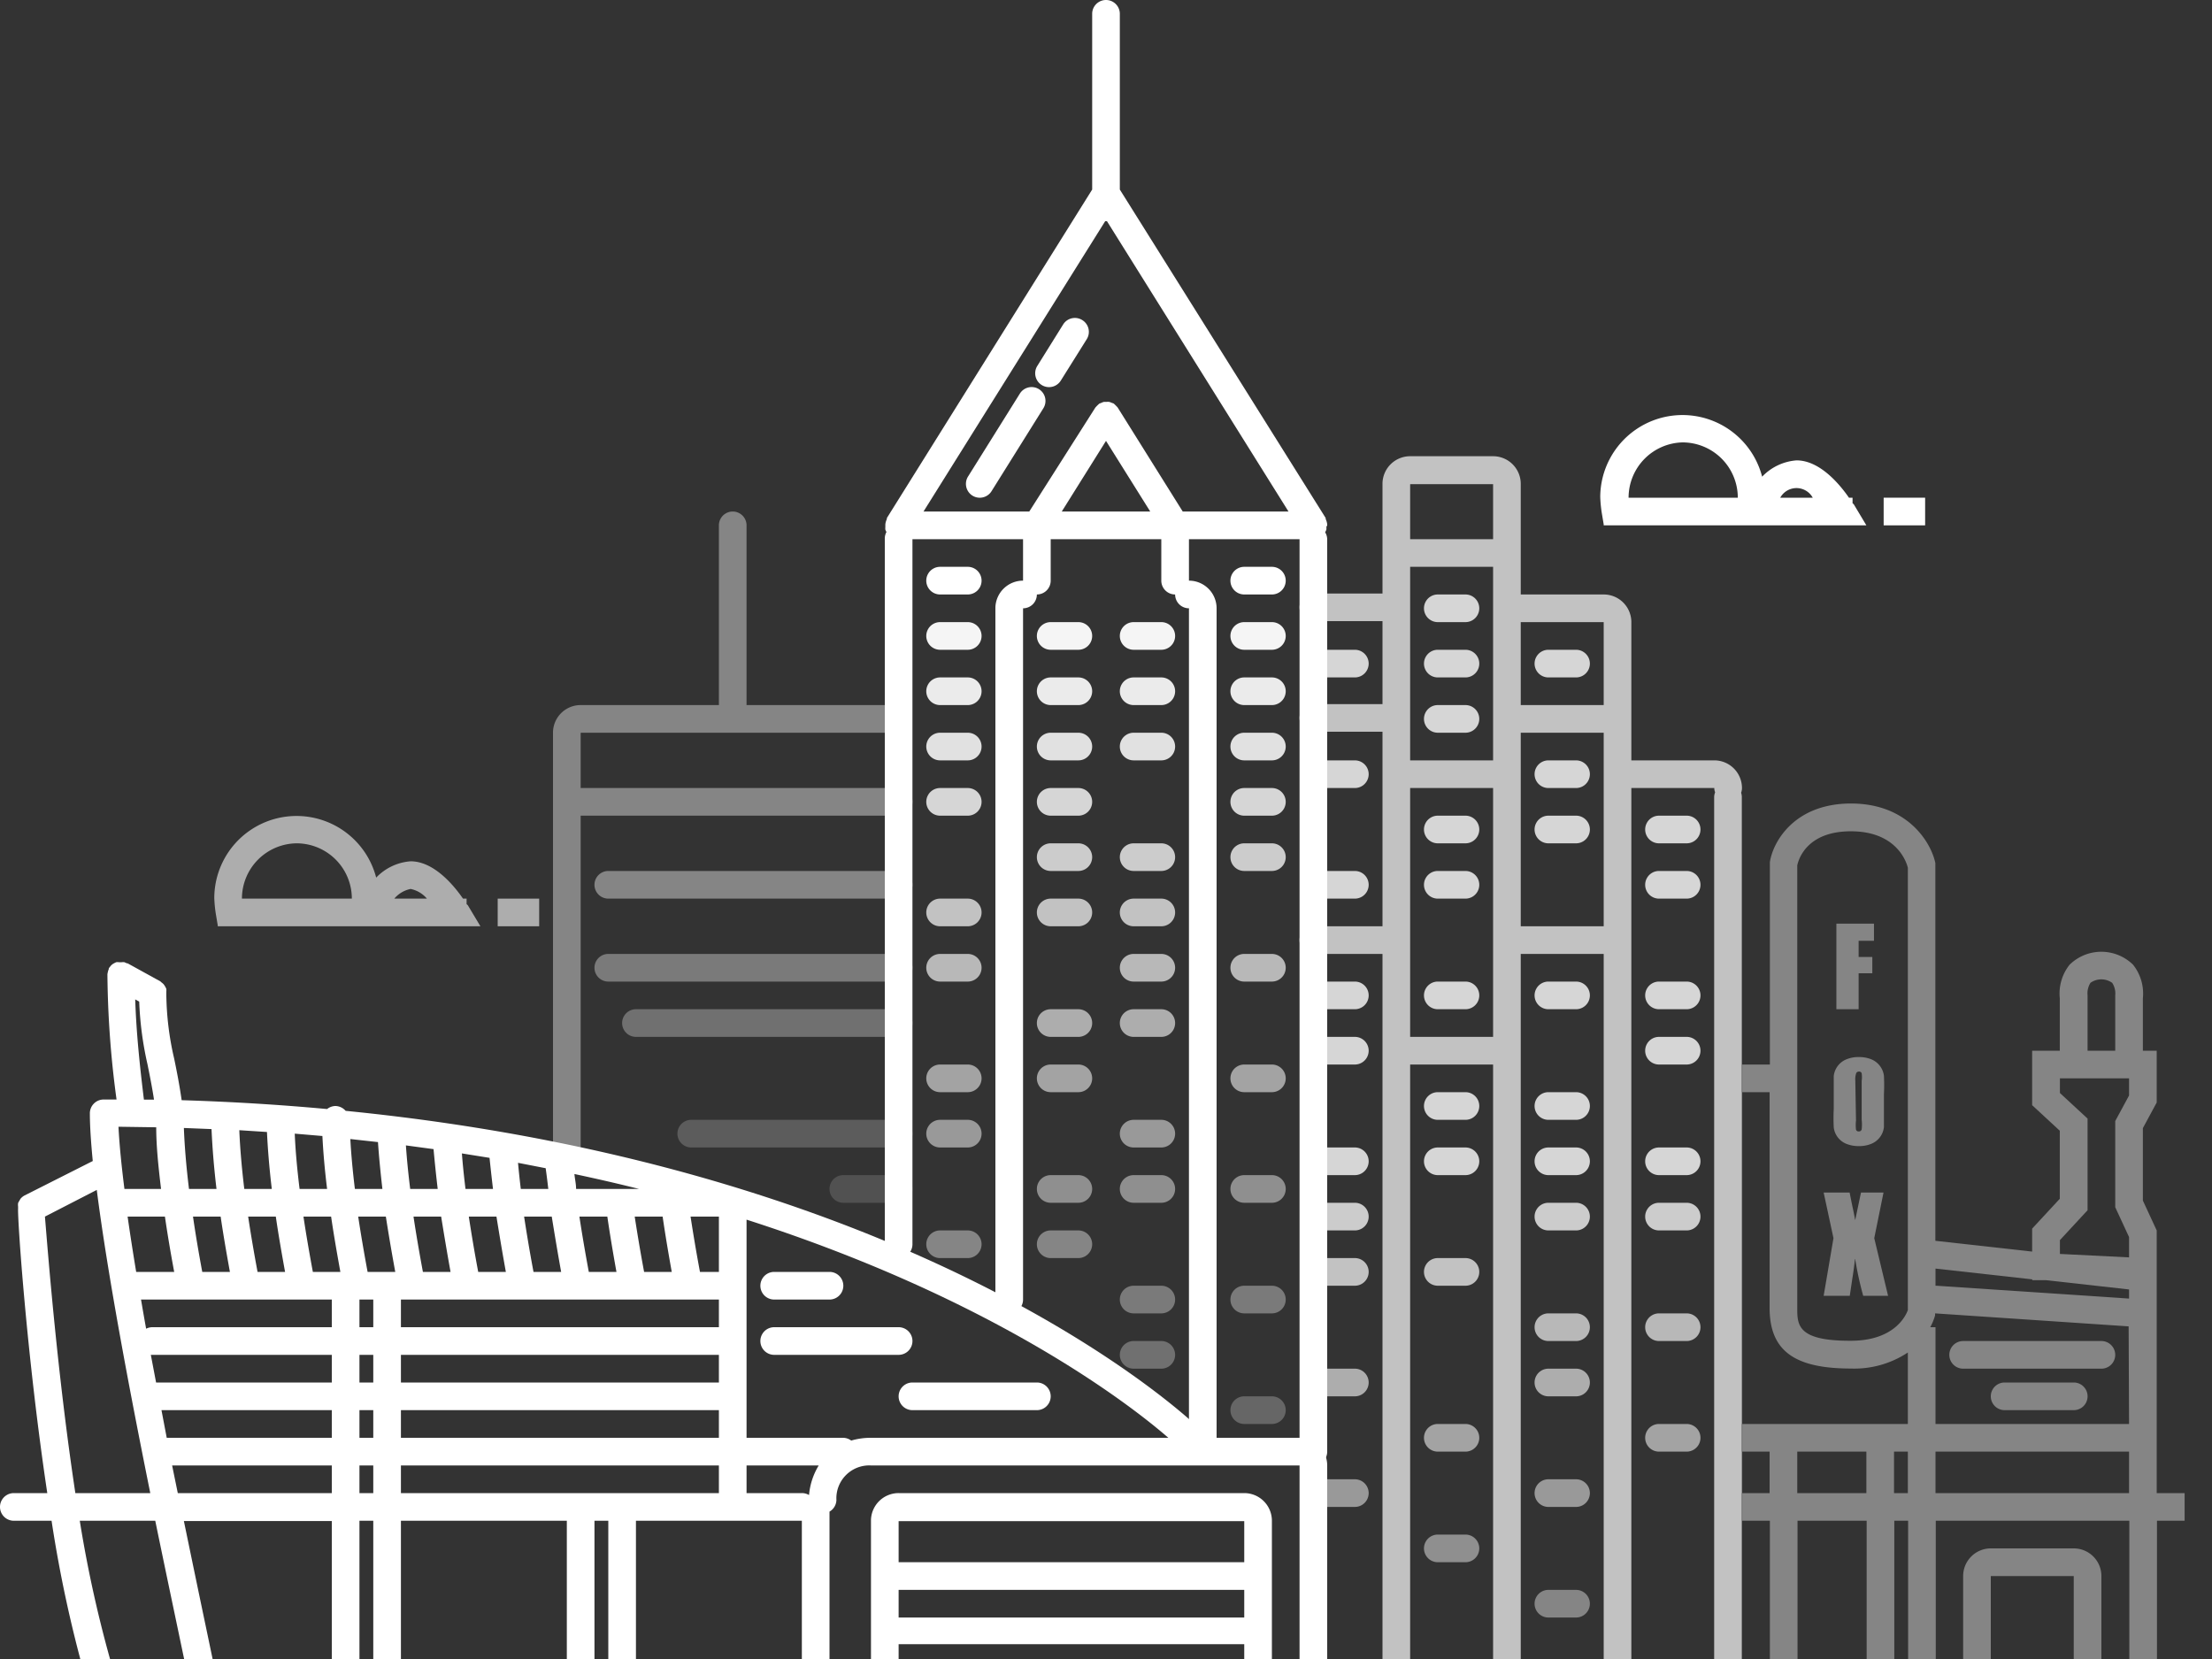 <svg id="atlanta" xmlns="http://www.w3.org/2000/svg" viewBox="0 0 160 120"><rect x="0" y="0" width="160" height="120" fill="#333333" stroke="none"/><defs><style>.cls-1,.cls-10,.cls-11,.cls-12,.cls-13,.cls-14,.cls-15,.cls-16,.cls-17,.cls-18,.cls-19,.cls-2,.cls-3,.cls-4,.cls-5,.cls-6,.cls-8,.cls-9{fill:#fff;}.cls-1,.cls-7{opacity:0.4;}.cls-2{opacity:0.35;}.cls-3{opacity:0.3;}.cls-4{opacity:0.2;}.cls-5{opacity:0.15;}.cls-8{opacity:0.8;}.cls-9{opacity:0.75;}.cls-10{opacity:0.65;}.cls-11{opacity:0.55;}.cls-12,.cls-20{opacity:0.6;}.cls-13{opacity:0.5;}.cls-14{opacity:0.7;}.cls-15{opacity:0.45;}.cls-16{opacity:0.95;}.cls-17{opacity:0.9;}.cls-18{opacity:0.85;}.cls-19{opacity:0.25;}</style></defs><title>Artboard 1</title><path class="cls-1" d="M65,65H44a1,1,0,0,1,0-2H65a1,1,0,0,1,0,2Z"/><path class="cls-2" d="M65,71H44a1,1,0,0,1,0-2H65a1,1,0,0,1,0,2Z"/><path class="cls-3" d="M65,75H46a1,1,0,0,1,0-2H65a1,1,0,0,1,0,2Z"/><path class="cls-4" d="M65,83H50a1,1,0,0,1,0-2H65a1,1,0,0,1,0,2Z"/><path class="cls-5" d="M65,87H61a1,1,0,0,1,0-2h4a1,1,0,0,1,0,2Z"/><path class="cls-1" d="M65,57H42V53.07A.12.12,0,0,0,42,53H64a1,1,0,0,0,0-2H54V38a1,1,0,0,0-2,0V51H42a2,2,0,0,0-2,1.93s0,0,0,0,0,0,0,0V83a1,1,0,0,0,2,0V59H65a1,1,0,0,0,0-2Z"/><path class="cls-6" d="M96,106s0,0,0,0A2,2,0,0,0,94,104H87a1,1,0,0,0-.29-.71C86.5,103.08,67.49,84.57,25,80.35a1,1,0,0,0-.75-.35h0a1,1,0,0,0-.59.22c-3.37-.31-6.87-.53-10.52-.64-.17-1.17-.36-2.13-.54-3a21.27,21.27,0,0,1-.57-4.73.94.94,0,0,0,0-.12,1,1,0,0,0,0-.2,1.42,1.42,0,0,0-.19-.33,1,1,0,0,0-.16-.14.93.93,0,0,0-.09-.08L9.23,69.68l-.05,0L9,69.6a1,1,0,0,0-.2,0H8.73l-.12,0a1,1,0,0,0-.21,0l-.16.08a1,1,0,0,0-.16.11,1,1,0,0,0-.13.15.94.94,0,0,0-.08.1s0,0,0,.05a1.66,1.66,0,0,0-.1.38s0,0,0,.06a70.79,70.79,0,0,0,.66,9H7.5a1,1,0,0,0-1,1c0,.93.08,2.11.21,3.45L1.76,86.48h0l0,0a1,1,0,0,0-.26.21,1,1,0,0,0-.09.15,1,1,0,0,0-.1.18,1,1,0,0,0,0,.27,1,1,0,0,0,0,.12C1.25,88,1.92,98,3.42,108H1a1,1,0,0,0,0,2H3.73a93.65,93.65,0,0,0,2.43,11.29,1,1,0,0,0,1,.71,1,1,0,0,0,1-1.29A90,90,0,0,1,5.77,110h5.46c.63,3.06,1.22,5.86,1.69,8.1l.65,3.1a1,1,0,0,0,1,.8l.2,0a1,1,0,0,0,.78-1.18l-.65-3.11c-.45-2.14-1-4.79-1.6-7.69H24v11a1,1,0,0,0,2,0V110h1v11a1,1,0,0,0,2,0V110H41v11a1,1,0,0,0,2,0V110h1v11a1,1,0,0,0,2,0V110H58v11a1,1,0,0,0,2,0V109.34a1,1,0,0,0,.5-.84A2.38,2.38,0,0,1,63,106H94l0,.06V121a1,1,0,0,0,2,0V106S96,106,96,106Zm-33-2a5,5,0,0,0-1.43.2A1,1,0,0,0,61,104H54V88.22C72,94,81.82,101.66,84.51,104ZM11.3,81.54c0,1.34.15,2.81.35,4.46H9c-.22-1.74-.37-3.27-.43-4.5ZM10.91,98,11,98H24v2H11.29ZM26,98h1v2H26ZM9.23,88h2.7q.27,1.86.67,4H9.85C9.62,90.61,9.41,89.26,9.23,88Zm5.4,4q-.4-2.14-.67-4h2c.18,1.24.41,2.57.67,4Zm4,0q-.4-2.14-.68-4h2c.18,1.24.41,2.57.67,4Zm4,0q-.4-2.14-.68-4h2c.18,1.24.41,2.57.67,4Zm7.16,2H52v2H29V94ZM52,92H50.63c-.27-1.44-.49-2.77-.68-4H52Zm-4.07-4c.18,1.24.4,2.56.66,4h-2c-.27-1.44-.49-2.77-.68-4Zm-4,0c.18,1.24.4,2.56.66,4h-2q-.4-2.15-.68-4Zm-3.34,4h-2c-.27-1.43-.49-2.76-.68-4h2C40.11,89.24,40.33,90.57,40.59,92Zm-4,0h-2c-.27-1.43-.49-2.76-.68-4h2C36.11,89.24,36.33,90.57,36.59,92Zm-4,0h-2q-.4-2.14-.68-4h2C32.11,89.24,32.33,90.57,32.59,92Zm-4,0h-2q-.4-2.14-.68-4h2Q28.2,89.87,28.59,92ZM26,94h1v2H26Zm3,4H52v2H29ZM41.67,86c0-.37-.09-.73-.12-1.08,1.6.34,3.17.7,4.68,1.08Zm-2,0h-2q-.12-1-.2-1.89l2,.39C39.54,85,39.6,85.48,39.66,86Zm-4,0h-2c-.11-.91-.2-1.77-.26-2.57l2,.32Q35.52,84.82,35.66,86Zm-4,0h-2q-.21-1.69-.31-3.15l2,.27Q31.48,84.47,31.66,86Zm-4,0h-2c-.16-1.31-.27-2.51-.33-3.61l2,.22C27.41,83.65,27.52,84.78,27.66,86Zm-4,0h-2c-.18-1.46-.3-2.78-.35-4l2,.17C23.38,83.36,23.49,84.62,23.66,86Zm-4,0h-2c-.19-1.57-.31-3-.36-4.25l2,.13C19.37,83.14,19.48,84.5,19.66,86Zm-4,0h-2c-.2-1.64-.32-3.1-.37-4.41l2,.08C15.36,83,15.47,84.41,15.66,86Zm-1.87,8H24v2H11a1,1,0,0,0-.43.11c-.13-.71-.25-1.41-.37-2.11Zm-2.12,8H24v2H12.06ZM26,102h1v2H26Zm3,0H52v2H29ZM9.78,72.29l.29.16a24.25,24.25,0,0,0,.6,4.54c.15.75.32,1.57.47,2.55h-.73C10.1,77,9.86,74.7,9.78,72.29ZM5.45,108c-1.32-8.73-2-17.61-2.2-20L7,86.07c.77,6.06,2.38,14.56,3.87,21.93Zm7-2H24v2H12.86ZM26,106h1v2H26Zm3,2v-2H52v2Zm25,0v-2h5.22a4.93,4.93,0,0,0-.7,2.14h0A1,1,0,0,0,58,108Z"/><path class="cls-6" d="M92,110s0,0,0,0A2,2,0,0,0,90,108H65a2,2,0,0,0-2,1.93s0,0,0,0,0,0,0,0l0,11a1,1,0,0,0,1,1h0a1,1,0,0,0,1-1v-2H90v2a1,1,0,0,0,1,1h0a1,1,0,0,0,1-1L92,110S92,110,92,110Zm-27,.12s0-.08,0-.09H90l0,.06L90,113H65ZM90,117H65v-2H90v2Z"/><path class="cls-6" d="M56,94h4a1,1,0,0,0,0-2H56a1,1,0,0,0,0,2Z"/><path class="cls-6" d="M66,97a1,1,0,0,0-1-1H56a1,1,0,0,0,0,2h9A1,1,0,0,0,66,97Z"/><path class="cls-6" d="M75,100H66a1,1,0,0,0,0,2h9a1,1,0,0,0,0-2Z"/><g class="cls-7"><polygon class="cls-6" points="134.44 70.4 135.43 70.4 135.43 69.22 134.44 69.22 134.44 68.05 135.55 68.05 135.55 66.81 132.83 66.81 132.83 73 134.44 73 134.44 70.4"/><path class="cls-6" d="M132.92,82.25a1.47,1.47,0,0,0,.64.49,2.33,2.33,0,0,0,.89.16,2.27,2.27,0,0,0,.92-.17,1.48,1.48,0,0,0,.9-1.2q0-.39,0-1.32V79.15a13.13,13.13,0,0,0,0-1.34,1.49,1.49,0,0,0-.92-1.19,2.33,2.33,0,0,0-.89-.16,2.28,2.28,0,0,0-.92.17,1.48,1.48,0,0,0-.9,1.2q0,.39,0,1.32v1.06a13,13,0,0,0,0,1.34A1.46,1.46,0,0,0,132.92,82.25Zm1.28-4.07a1.37,1.37,0,0,1,.07-.57.22.22,0,0,1,.19-.1.19.19,0,0,1,.2.12,1.92,1.92,0,0,1,0,.55V81a3,3,0,0,1,0,.69.2.2,0,0,1-.21.15.19.19,0,0,1-.2-.13,2.83,2.83,0,0,1,0-.66Z"/><path class="cls-6" d="M136.24,86.26h-1.63l-.42,2q-.08-.46-.2-1-.15-.72-.2-1h-1.88l.71,3.3-.71,4.17h1.89l.18-1.22q.13-.79.2-1.5a24.52,24.52,0,0,0,.59,2.72h1.8l-1-4.17Z"/><path class="cls-6" d="M156,108V89l-1-2.16V81.6l1-1.85V76h-1V72.21a3.35,3.35,0,0,0-.71-2.43,3.28,3.28,0,0,0-4.59,0,3.35,3.35,0,0,0-.71,2.43V76h-2v3.94l2,1.85v4.92l-2,2.16v1.66l-7-.78,0-27.11,0-.21c-.31-1.49-2-4.31-6.1-4.31s-5.65,2.77-5.87,4.24V77h-2v33h2v10.11h2V110h5v10.11h2V110h1v10.11h2V110h14v11h2V110h2v-2Zm-28,0h-2v-3h2Zm7,0h-5v-3h5Zm3,0h-1v-3h1Zm0-5H126V79h2V94.6c0,3.08,1.76,4.39,5.88,4.39A7,7,0,0,0,138,97.83Zm0-8.24c-.15.43-1,2.22-4.12,2.22C130,97,130,95.83,130,94.6v-32c.08-.39.65-2.47,3.88-2.47s4,2.13,4.12,2.64Zm13.21-23.67a1.36,1.36,0,0,1,1.57,0A1.4,1.4,0,0,1,153,72v4h-2V72A1.43,1.43,0,0,1,151.21,71.09ZM154,108H140v-3h14Zm0-5H140V96h-.38a4.17,4.17,0,0,0,.35-.85V95l14,.94Zm0-9.07L140.07,93H140V91.76l7,.78v.06l1,0,6,.67Zm0-14.69-1,1.85v6.23l1,2.16v1.47l-5-.25v-1l2-2.16V80.91l-2-1.85V78h5Z"/><path class="cls-6" d="M150,112h-6a2,2,0,0,0-2,2v6a2,2,0,0,0,2,2h6a2,2,0,0,0,2-2v-6A2,2,0,0,0,150,112Zm-6,8v-6h6v6Z"/><path class="cls-6" d="M142,99h10a1,1,0,0,0,0-2H142a1,1,0,0,0,0,2Z"/><path class="cls-6" d="M150,100h-5a1,1,0,0,0,0,2h5a1,1,0,0,0,0-2Z"/></g><path class="cls-8" d="M122,61h-2a1,1,0,0,1,0-2h2a1,1,0,0,1,0,2Z"/><path class="cls-8" d="M122,65h-2a1,1,0,0,1,0-2h2a1,1,0,0,1,0,2Z"/><path class="cls-8" d="M122,73h-2a1,1,0,0,1,0-2h2a1,1,0,0,1,0,2Z"/><path class="cls-8" d="M122,77h-2a1,1,0,0,1,0-2h2a1,1,0,0,1,0,2Z"/><path class="cls-8" d="M122,85h-2a1,1,0,0,1,0-2h2a1,1,0,0,1,0,2Z"/><path class="cls-9" d="M122,89h-2a1,1,0,0,1,0-2h2a1,1,0,0,1,0,2Z"/><path class="cls-10" d="M122,97h-2a1,1,0,0,1,0-2h2a1,1,0,0,1,0,2Z"/><path class="cls-11" d="M122,105h-2a1,1,0,0,1,0-2h2a1,1,0,0,1,0,2Z"/><path class="cls-8" d="M114,73h-2a1,1,0,0,1,0-2h2a1,1,0,0,1,0,2Z"/><path class="cls-8" d="M114,81h-2a1,1,0,0,1,0-2h2a1,1,0,0,1,0,2Z"/><path class="cls-8" d="M114,85h-2a1,1,0,0,1,0-2h2a1,1,0,0,1,0,2Z"/><path class="cls-9" d="M114,89h-2a1,1,0,0,1,0-2h2a1,1,0,0,1,0,2Z"/><path class="cls-10" d="M114,97h-2a1,1,0,0,1,0-2h2a1,1,0,0,1,0,2Z"/><path class="cls-12" d="M114,101h-2a1,1,0,0,1,0-2h2a1,1,0,0,1,0,2Z"/><path class="cls-13" d="M114,109h-2a1,1,0,0,1,0-2h2a1,1,0,0,1,0,2Z"/><path class="cls-1" d="M114,117h-2a1,1,0,0,1,0-2h2a1,1,0,0,1,0,2Z"/><path class="cls-8" d="M98,73H96a1,1,0,0,1,0-2h2a1,1,0,0,1,0,2Z"/><path class="cls-8" d="M98,77H96a1,1,0,0,1,0-2h2a1,1,0,0,1,0,2Z"/><path class="cls-8" d="M98,85H96a1,1,0,0,1,0-2h2a1,1,0,0,1,0,2Z"/><path class="cls-9" d="M98,89H96a1,1,0,0,1,0-2h2a1,1,0,0,1,0,2Z"/><path class="cls-14" d="M98,93H96a1,1,0,0,1,0-2h2a1,1,0,0,1,0,2Z"/><path class="cls-12" d="M98,101H96a1,1,0,0,1,0-2h2a1,1,0,0,1,0,2Z"/><path class="cls-13" d="M98,109H96a1,1,0,0,1,0-2h2a1,1,0,0,1,0,2Z"/><path class="cls-8" d="M106,81h-2a1,1,0,0,1,0-2h2a1,1,0,0,1,0,2Z"/><path class="cls-8" d="M106,85h-2a1,1,0,0,1,0-2h2a1,1,0,0,1,0,2Z"/><path class="cls-14" d="M106,93h-2a1,1,0,0,1,0-2h2a1,1,0,0,1,0,2Z"/><path class="cls-11" d="M106,105h-2a1,1,0,0,1,0-2h2a1,1,0,0,1,0,2Z"/><path class="cls-15" d="M106,113h-2a1,1,0,0,1,0-2h2a1,1,0,0,1,0,2Z"/><path class="cls-8" d="M106,65h-2a1,1,0,0,1,0-2h2a1,1,0,0,1,0,2Z"/><path class="cls-8" d="M106,73h-2a1,1,0,0,1,0-2h2a1,1,0,0,1,0,2Z"/><path class="cls-8" d="M98,65H96a1,1,0,0,1,0-2h2a1,1,0,0,1,0,2Z"/><path class="cls-8" d="M114,61h-2a1,1,0,0,1,0-2h2a1,1,0,0,1,0,2Z"/><path class="cls-8" d="M106,45h-2a1,1,0,0,1,0-2h2a1,1,0,0,1,0,2Z"/><path class="cls-8" d="M106,49h-2a1,1,0,0,1,0-2h2a1,1,0,0,1,0,2Z"/><path class="cls-8" d="M106,53h-2a1,1,0,0,1,0-2h2a1,1,0,0,1,0,2Z"/><path class="cls-14" d="M125.94,57.34a1,1,0,0,0,.06-.41A2,2,0,0,0,124,55h-6V45s0,0,0,0,0,0,0,0A2,2,0,0,0,116,43h-6V35s0,0,0,0,0,0,0,0A2,2,0,0,0,108,33h-6a2,2,0,0,0-2,1.93s0,0,0,0,0,0,0,0v8H95a1,1,0,0,0,0,2h5v6H95a1,1,0,0,0,0,2h5V67H95a1,1,0,0,0,0,2h5v53a1,1,0,0,0,2,0V77h6v45a1,1,0,0,0,2,0V69h6v53a1,1,0,0,0,2,0V57h6l0,.07a1,1,0,0,0,.06.24,1,1,0,0,0-.07.33V122a1,1,0,0,0,2,0V57.64A1,1,0,0,0,125.94,57.34ZM116,45l0,.06V51h-6V45Zm-8-10,0,.06V39h-6V35.07a.12.12,0,0,0,0-.05h6Zm-6,6h6V55h-6Zm0,34V57h6V75Zm8-8V53h6V67Z"/><path class="cls-8" d="M98,57H96a1,1,0,0,1,0-2h2a1,1,0,0,1,0,2Z"/><path class="cls-8" d="M106,61h-2a1,1,0,0,1,0-2h2a1,1,0,0,1,0,2Z"/><path class="cls-8" d="M114,57h-2a1,1,0,0,1,0-2h2a1,1,0,0,1,0,2Z"/><path class="cls-8" d="M98,49H96a1,1,0,0,1,0-2h2a1,1,0,0,1,0,2Z"/><path class="cls-8" d="M114,49h-2a1,1,0,0,1,0-2h2a1,1,0,0,1,0,2Z"/><path class="cls-6" d="M70,43H68a1,1,0,0,1,0-2h2a1,1,0,0,1,0,2Z"/><path class="cls-16" d="M70,47H68a1,1,0,0,1,0-2h2a1,1,0,0,1,0,2Z"/><path class="cls-17" d="M70,51H68a1,1,0,0,1,0-2h2a1,1,0,0,1,0,2Z"/><path class="cls-18" d="M70,55H68a1,1,0,0,1,0-2h2a1,1,0,0,1,0,2Z"/><path class="cls-8" d="M70,59H68a1,1,0,0,1,0-2h2a1,1,0,0,1,0,2Z"/><path class="cls-14" d="M70,67H68a1,1,0,0,1,0-2h2a1,1,0,0,1,0,2Z"/><path class="cls-10" d="M70,71H68a1,1,0,0,1,0-2h2a1,1,0,0,1,0,2Z"/><path class="cls-11" d="M70,79H68a1,1,0,0,1,0-2h2a1,1,0,0,1,0,2Z"/><path class="cls-13" d="M70,83H68a1,1,0,0,1,0-2h2a1,1,0,0,1,0,2Z"/><path class="cls-1" d="M70,91H68a1,1,0,0,1,0-2h2a1,1,0,0,1,0,2Z"/><path class="cls-6" d="M92,43H90a1,1,0,0,1,0-2h2a1,1,0,0,1,0,2Z"/><path class="cls-16" d="M92,47H90a1,1,0,0,1,0-2h2a1,1,0,0,1,0,2Z"/><path class="cls-17" d="M92,51H90a1,1,0,0,1,0-2h2a1,1,0,0,1,0,2Z"/><path class="cls-18" d="M92,55H90a1,1,0,0,1,0-2h2a1,1,0,0,1,0,2Z"/><path class="cls-8" d="M92,59H90a1,1,0,0,1,0-2h2a1,1,0,0,1,0,2Z"/><path class="cls-9" d="M92,63H90a1,1,0,0,1,0-2h2a1,1,0,0,1,0,2Z"/><path class="cls-10" d="M92,71H90a1,1,0,0,1,0-2h2a1,1,0,0,1,0,2Z"/><path class="cls-11" d="M92,79H90a1,1,0,0,1,0-2h2a1,1,0,0,1,0,2Z"/><path class="cls-15" d="M92,87H90a1,1,0,0,1,0-2h2a1,1,0,0,1,0,2Z"/><path class="cls-2" d="M92,95H90a1,1,0,0,1,0-2h2a1,1,0,0,1,0,2Z"/><path class="cls-19" d="M92,103H90a1,1,0,0,1,0-2h2a1,1,0,0,1,0,2Z"/><path class="cls-16" d="M78,47H76a1,1,0,0,1,0-2h2a1,1,0,0,1,0,2Z"/><path class="cls-16" d="M84,47H82a1,1,0,0,1,0-2h2a1,1,0,0,1,0,2Z"/><path class="cls-17" d="M78,51H76a1,1,0,0,1,0-2h2a1,1,0,0,1,0,2Z"/><path class="cls-17" d="M84,51H82a1,1,0,0,1,0-2h2a1,1,0,0,1,0,2Z"/><path class="cls-18" d="M78,55H76a1,1,0,0,1,0-2h2a1,1,0,0,1,0,2Z"/><path class="cls-18" d="M84,55H82a1,1,0,0,1,0-2h2a1,1,0,0,1,0,2Z"/><path class="cls-8" d="M78,59H76a1,1,0,0,1,0-2h2a1,1,0,0,1,0,2Z"/><path class="cls-9" d="M78,63H76a1,1,0,0,1,0-2h2a1,1,0,0,1,0,2Z"/><path class="cls-9" d="M84,63H82a1,1,0,0,1,0-2h2a1,1,0,0,1,0,2Z"/><path class="cls-14" d="M78,67H76a1,1,0,0,1,0-2h2a1,1,0,0,1,0,2Z"/><path class="cls-14" d="M84,67H82a1,1,0,0,1,0-2h2a1,1,0,0,1,0,2Z"/><path class="cls-10" d="M84,71H82a1,1,0,0,1,0-2h2a1,1,0,0,1,0,2Z"/><path class="cls-12" d="M78,75H76a1,1,0,0,1,0-2h2a1,1,0,0,1,0,2Z"/><path class="cls-12" d="M84,75H82a1,1,0,0,1,0-2h2a1,1,0,0,1,0,2Z"/><path class="cls-11" d="M78,79H76a1,1,0,0,1,0-2h2a1,1,0,0,1,0,2Z"/><path class="cls-13" d="M84,83H82a1,1,0,0,1,0-2h2a1,1,0,0,1,0,2Z"/><path class="cls-15" d="M78,87H76a1,1,0,0,1,0-2h2a1,1,0,0,1,0,2Z"/><path class="cls-15" d="M84,87H82a1,1,0,0,1,0-2h2a1,1,0,0,1,0,2Z"/><path class="cls-1" d="M78,91H76a1,1,0,0,1,0-2h2a1,1,0,0,1,0,2Z"/><path class="cls-2" d="M84,95H82a1,1,0,0,1,0-2h2a1,1,0,0,1,0,2Z"/><path class="cls-3" d="M84,99H82a1,1,0,0,1,0-2h2a1,1,0,0,1,0,2Z"/><path class="cls-6" d="M95.86,38.48a1,1,0,0,0,.08-.17,1,1,0,0,0,0-.2A.94.94,0,0,0,96,38s0,0,0-.08a1.25,1.25,0,0,0-.11-.38s0,0,0-.07L81,13.71V1a1,1,0,0,0-2,0V13.71L64.15,37.47s0,0,0,.07a1.25,1.25,0,0,0-.11.38s0,0,0,.08a.94.94,0,0,0,0,.11,1,1,0,0,0,0,.2,1,1,0,0,0,.08.17v0A1,1,0,0,0,64,39V90a1,1,0,0,0,2,0V39h8v3a2,2,0,0,0-2,1.93s0,0,0,0,0,0,0,0V94a1,1,0,0,0,2,0V44.07A.12.12,0,0,0,74,44h0a1,1,0,0,0,1-1,1,1,0,0,0,1-1V39h8v3a1,1,0,0,0,1,1,1,1,0,0,0,1,1,.36.36,0,0,1,0,.1V104a1,1,0,0,0,2,0V44s0,0,0,0,0,0,0,0A2,2,0,0,0,86,42V39h8v66a1,1,0,0,0,2,0V39a1,1,0,0,0-.15-.5ZM80,31.89,83.2,37H76.8ZM85.55,37l-4.71-7.53,0,0a3.63,3.63,0,0,0-.28-.28l0,0a1,1,0,0,0-.14-.05,1,1,0,0,0-.19-.07,1,1,0,0,0-.2,0h-.18a1,1,0,0,0-.21.08.93.93,0,0,0-.13.05l0,0a3.59,3.59,0,0,0-.28.28l0,0L74.45,37H66.8L79.94,16h.13L93.2,37Z"/><path class="cls-6" d="M78.28,23.15a1,1,0,0,0-1.38.32l-1.87,3a1,1,0,0,0,1.7,1.06l1.88-3A1,1,0,0,0,78.28,23.15Z"/><path class="cls-6" d="M75.15,28.15a1,1,0,0,0-1.38.32l-3.75,6a1,1,0,0,0,1.7,1.06l3.75-6A1,1,0,0,0,75.15,28.15Z"/><rect class="cls-6" x="136.25" y="36" width="3" height="2"/><path class="cls-6" d="M134,36.4V36h-.26c-.65-.94-2.09-2.7-3.79-2.7a3.83,3.83,0,0,0-2.49,1.18,5.95,5.95,0,0,0-11.71,1.47,9.54,9.54,0,0,0,.12,1.21l.13.77V38h19l-.91-1.52ZM121.7,32a4,4,0,0,1,4,4v0h-7.9v0A4,4,0,0,1,121.7,32Zm7.07,4a1.34,1.34,0,0,1,2.35,0Z"/><g class="cls-20"><rect class="cls-6" x="36" y="65" width="3" height="2"/><path class="cls-6" d="M33.75,65.4V65h-.26c-.65-.94-2.09-2.7-3.79-2.7a3.83,3.83,0,0,0-2.49,1.18A5.95,5.95,0,0,0,15.5,64.95a9.54,9.54,0,0,0,.12,1.21l.13.77V67h19l-.91-1.52ZM21.45,61a4,4,0,0,1,4,4v0H17.5v0A4,4,0,0,1,21.45,61Zm7.07,4a2.09,2.09,0,0,1,1.18-.7,2.09,2.09,0,0,1,1.18.7Z"/></g></svg>